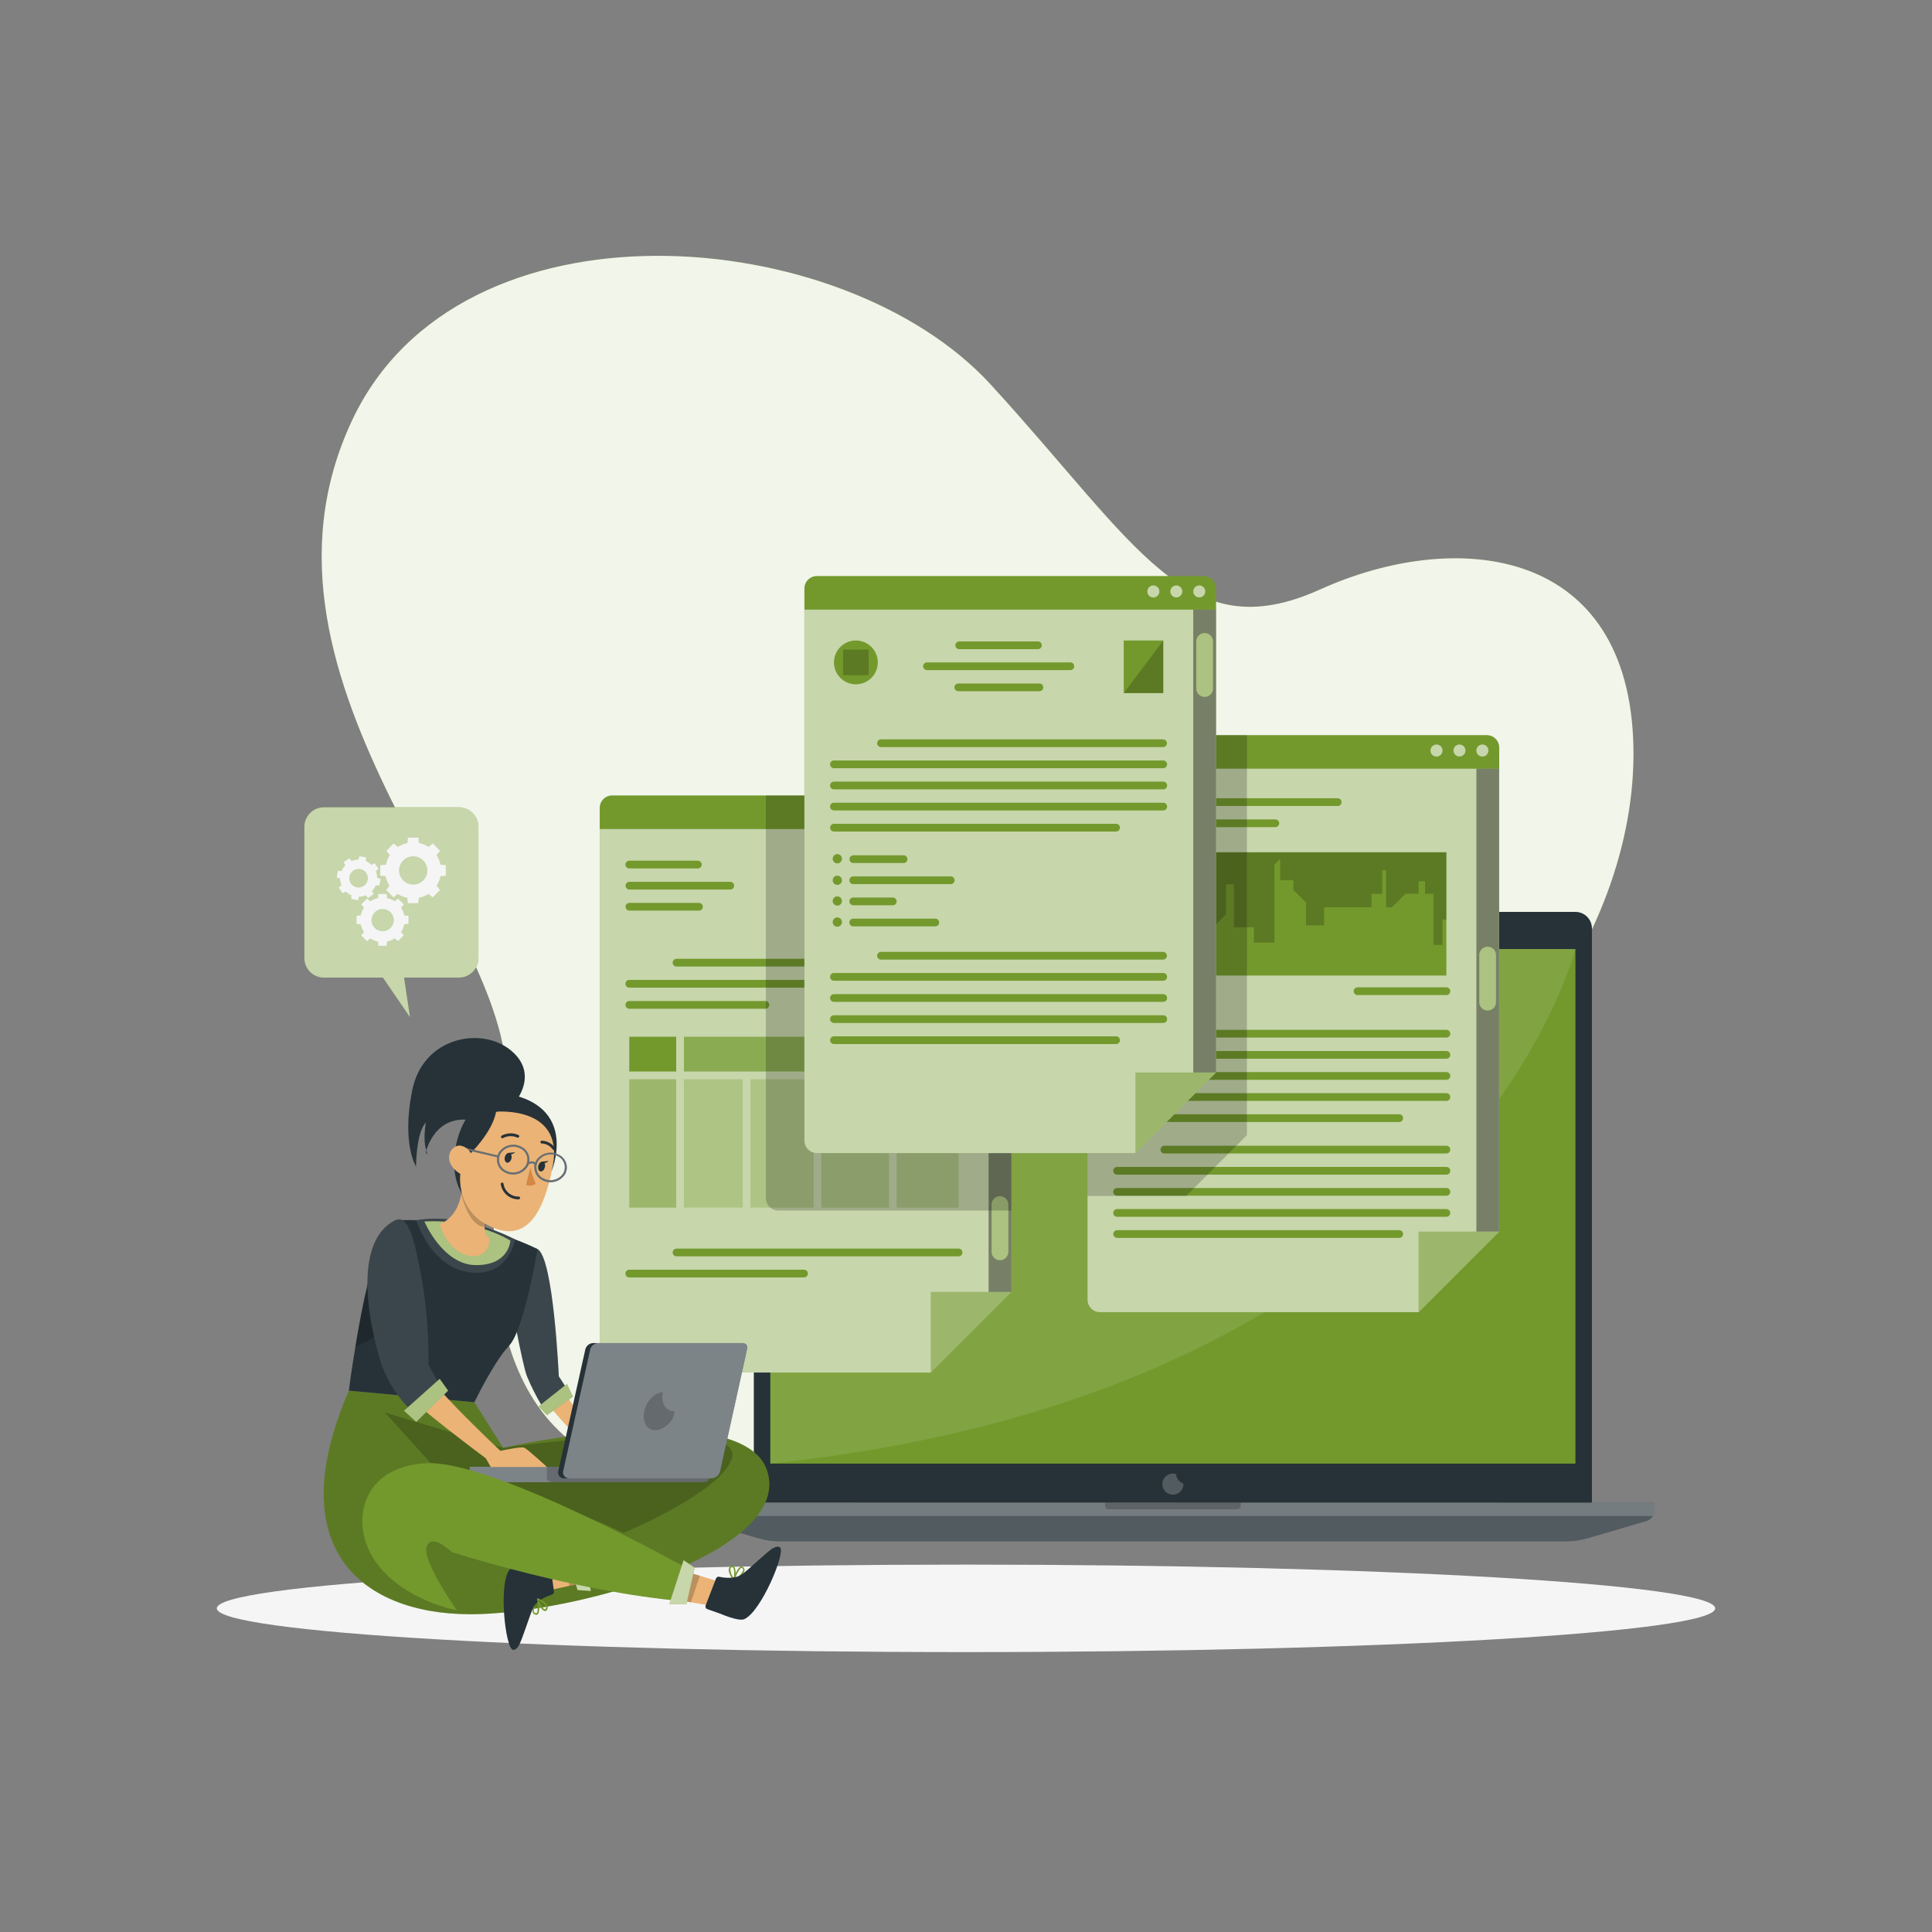<svg width="300" height="300" viewBox="0 0 300 300" fill="none" xmlns="http://www.w3.org/2000/svg"><rect x="0" y="0" width="300" height="300" fill="#808080" stroke="none"/><path d="M54.666 65.286C71.4 29.616 130.902 34.644 153.858 59.73C176.814 84.816 184.278 100.89 204.984 91.53C225.69 82.17 252.096 84.666 253.584 114.432C255.072 144.198 230.862 179.4 192.354 189.786C153.846 200.172 153.858 237.042 102.894 229.608C75.108 225.558 74.478 195.492 78.402 170.628C82.326 145.764 35.244 106.65 54.666 65.286Z" fill="#73992D"/><path opacity="0.9" d="M54.666 65.286C71.4 29.616 130.902 34.644 153.858 59.73C176.814 84.816 184.278 100.89 204.984 91.53C225.69 82.17 252.096 84.666 253.584 114.432C255.072 144.198 230.862 179.4 192.354 189.786C153.846 200.172 153.858 237.042 102.894 229.608C75.108 225.558 74.478 195.492 78.402 170.628C82.326 145.764 35.244 106.65 54.666 65.286Z" fill="white"/><path d="M150 256.536C214.249 256.536 266.334 253.495 266.334 249.744C266.334 245.993 214.249 242.952 150 242.952C85.751 242.952 33.666 245.993 33.666 249.744C33.666 253.495 85.751 256.536 150 256.536Z" fill="#F5F5F5"/><path d="M119.616 141.6H244.632C244.968 141.6 245.301 141.666 245.612 141.795C245.923 141.923 246.206 142.112 246.443 142.35C246.681 142.588 246.87 142.87 246.999 143.181C247.128 143.492 247.194 143.825 247.194 144.162V234.6H117.054V144.186C117.051 143.847 117.115 143.511 117.242 143.198C117.369 142.884 117.557 142.599 117.796 142.358C118.034 142.118 118.317 141.927 118.63 141.797C118.942 141.667 119.277 141.6 119.616 141.6Z" fill="#263238"/><path d="M244.632 147.365H119.616V227.267H244.632V147.365Z" fill="#73992D"/><path opacity="0.2" d="M180.984 145.968C181.673 145.968 182.232 145.409 182.232 144.72C182.232 144.03 181.673 143.472 180.984 143.472C180.295 143.472 179.736 144.03 179.736 144.72C179.736 145.409 180.295 145.968 180.984 145.968Z" fill="white"/><path opacity="0.2" d="M183.57 145.655C184.087 145.655 184.506 145.236 184.506 144.719C184.506 144.202 184.087 143.783 183.57 143.783C183.053 143.783 182.634 144.202 182.634 144.719C182.634 145.236 183.053 145.655 183.57 145.655Z" fill="white"/><path opacity="0.2" d="M182.634 228.905C182.47 228.848 182.298 228.817 182.124 228.815C181.8 228.815 181.483 228.912 181.214 229.091C180.944 229.271 180.735 229.527 180.611 229.827C180.487 230.126 180.454 230.455 180.517 230.773C180.581 231.091 180.737 231.383 180.966 231.612C181.195 231.841 181.487 231.997 181.804 232.06C182.122 232.123 182.451 232.091 182.751 231.967C183.05 231.843 183.306 231.633 183.486 231.363C183.666 231.094 183.762 230.777 183.762 230.453C183.765 230.424 183.765 230.393 183.762 230.363C183.449 230.262 183.174 230.069 182.972 229.809C182.771 229.549 182.653 229.234 182.634 228.905Z" fill="white"/><path d="M256.896 233.328V234.528C256.894 234.9 256.773 235.261 256.55 235.559C256.328 235.857 256.016 236.076 255.66 236.184L246.6 238.836C245.475 239.171 244.306 239.341 243.132 239.34H121.128C119.956 239.341 118.789 239.171 117.666 238.836L108.6 236.16C108.243 236.053 107.929 235.835 107.706 235.536C107.482 235.238 107.36 234.876 107.358 234.504V233.304L256.896 233.328Z" fill="#263238"/><path opacity="0.2" d="M256.896 233.328V234.528C256.894 234.9 256.773 235.261 256.55 235.559C256.328 235.857 256.016 236.076 255.66 236.184L246.6 238.836C245.475 239.171 244.306 239.341 243.132 239.34H121.128C119.956 239.341 118.789 239.171 117.666 238.836L108.6 236.16C108.243 236.053 107.929 235.835 107.706 235.536C107.482 235.238 107.36 234.876 107.358 234.504V233.304L256.896 233.328Z" fill="white"/><path opacity="0.2" d="M256.896 233.327V234.527C256.896 234.838 256.811 235.143 256.65 235.409H107.604C107.443 235.143 107.358 234.838 107.358 234.527V233.327H256.896Z" fill="white"/><path opacity="0.2" d="M192.648 233.327V233.843C192.648 233.91 192.635 233.976 192.609 234.038C192.583 234.1 192.546 234.156 192.499 234.204C192.451 234.251 192.395 234.289 192.333 234.314C192.271 234.34 192.205 234.353 192.138 234.353H172.122C172.054 234.354 171.988 234.341 171.925 234.316C171.862 234.291 171.805 234.253 171.757 234.206C171.709 234.158 171.671 234.102 171.645 234.04C171.619 233.977 171.606 233.911 171.606 233.843V233.327H192.648Z" fill="black"/><path opacity="0.1" d="M244.632 147.365C244.632 147.365 227.346 215.999 119.616 227.267V147.365H244.632Z" fill="white"/><path d="M232.8 116.082V191.238L220.284 203.754H170.796C170.285 203.753 169.795 203.549 169.434 203.186C169.073 202.824 168.87 202.334 168.87 201.822V116.082C168.87 115.571 169.073 115.081 169.434 114.718C169.795 114.356 170.285 114.152 170.796 114.15H230.856C231.111 114.149 231.363 114.198 231.599 114.294C231.835 114.39 232.049 114.532 232.23 114.712C232.411 114.892 232.554 115.105 232.652 115.34C232.75 115.575 232.8 115.828 232.8 116.082Z" fill="#73992D"/><path opacity="0.6" d="M232.8 119.364V191.238L220.284 203.754H170.796C170.285 203.753 169.795 203.548 169.434 203.186C169.073 202.824 168.87 202.334 168.87 201.822V119.364H232.8Z" fill="white"/><path opacity="0.6" d="M231.12 116.538C231.121 116.724 231.067 116.905 230.965 117.06C230.863 117.215 230.717 117.336 230.546 117.407C230.375 117.479 230.187 117.499 230.005 117.463C229.823 117.428 229.656 117.339 229.524 117.208C229.393 117.078 229.303 116.911 229.266 116.729C229.23 116.548 229.248 116.359 229.319 116.188C229.389 116.016 229.509 115.87 229.663 115.767C229.817 115.663 229.999 115.608 230.184 115.608C230.307 115.608 230.428 115.631 230.542 115.677C230.655 115.724 230.759 115.792 230.846 115.879C230.933 115.965 231.002 116.068 231.049 116.181C231.096 116.294 231.12 116.416 231.12 116.538Z" fill="white"/><path opacity="0.6" d="M227.556 116.538C227.556 116.722 227.502 116.902 227.4 117.055C227.297 117.208 227.152 117.327 226.982 117.398C226.812 117.468 226.625 117.486 226.445 117.451C226.264 117.415 226.099 117.326 225.969 117.196C225.839 117.066 225.75 116.9 225.714 116.72C225.678 116.539 225.697 116.352 225.767 116.183C225.837 116.013 225.957 115.867 226.11 115.765C226.263 115.663 226.442 115.608 226.626 115.608C226.749 115.608 226.87 115.631 226.983 115.678C227.096 115.724 227.199 115.793 227.286 115.879C227.372 115.966 227.441 116.068 227.487 116.182C227.534 116.295 227.557 116.416 227.556 116.538Z" fill="white"/><path opacity="0.6" d="M223.998 116.538C223.999 116.724 223.945 116.906 223.843 117.061C223.74 117.216 223.594 117.336 223.423 117.408C223.252 117.48 223.063 117.499 222.881 117.463C222.699 117.427 222.531 117.338 222.4 117.206C222.269 117.075 222.18 116.908 222.144 116.726C222.108 116.543 222.127 116.355 222.198 116.183C222.27 116.012 222.391 115.866 222.546 115.764C222.701 115.661 222.882 115.607 223.068 115.608C223.315 115.608 223.551 115.706 223.726 115.881C223.9 116.055 223.998 116.292 223.998 116.538Z" fill="white"/><path d="M207.72 125.154H173.46C173.301 125.154 173.149 125.091 173.036 124.978C172.924 124.866 172.86 124.713 172.86 124.554C172.86 124.395 172.924 124.242 173.036 124.13C173.149 124.017 173.301 123.954 173.46 123.954H207.72C207.879 123.954 208.032 124.017 208.145 124.13C208.257 124.242 208.32 124.395 208.32 124.554C208.32 124.713 208.257 124.866 208.145 124.978C208.032 125.091 207.879 125.154 207.72 125.154Z" fill="#73992D"/><path d="M198.036 128.436H173.436C173.277 128.436 173.124 128.373 173.012 128.261C172.899 128.148 172.836 127.995 172.836 127.836C172.836 127.677 172.899 127.525 173.012 127.412C173.124 127.3 173.277 127.236 173.436 127.236H198.036C198.195 127.236 198.348 127.3 198.46 127.412C198.573 127.525 198.636 127.677 198.636 127.836C198.636 127.995 198.573 128.148 198.46 128.261C198.348 128.373 198.195 128.436 198.036 128.436Z" fill="#73992D"/><path d="M224.598 179.112H180.798C180.639 179.112 180.487 179.049 180.374 178.936C180.261 178.824 180.198 178.671 180.198 178.512C180.198 178.353 180.261 178.2 180.374 178.088C180.487 177.975 180.639 177.912 180.798 177.912H224.598C224.757 177.912 224.91 177.975 225.023 178.088C225.135 178.2 225.198 178.353 225.198 178.512C225.198 178.671 225.135 178.824 225.023 178.936C224.91 179.049 224.757 179.112 224.598 179.112Z" fill="#73992D"/><path d="M217.272 192.222H173.472C173.313 192.222 173.16 192.159 173.048 192.047C172.935 191.934 172.872 191.782 172.872 191.622C172.872 191.463 172.935 191.311 173.048 191.198C173.16 191.086 173.313 191.022 173.472 191.022H217.272C217.431 191.022 217.584 191.086 217.696 191.198C217.809 191.311 217.872 191.463 217.872 191.622C217.872 191.782 217.809 191.934 217.696 192.047C217.584 192.159 217.431 192.222 217.272 192.222Z" fill="#73992D"/><path d="M224.598 182.4H173.46C173.301 182.4 173.149 182.337 173.036 182.224C172.924 182.112 172.86 181.959 172.86 181.8C172.86 181.641 172.924 181.488 173.036 181.376C173.149 181.263 173.301 181.2 173.46 181.2H224.598C224.757 181.2 224.91 181.263 225.023 181.376C225.135 181.488 225.198 181.641 225.198 181.8C225.198 181.959 225.135 182.112 225.023 182.224C224.91 182.337 224.757 182.4 224.598 182.4Z" fill="#73992D"/><path d="M224.598 185.671H173.46C173.301 185.671 173.149 185.607 173.036 185.495C172.924 185.382 172.86 185.23 172.86 185.071C172.86 184.912 172.924 184.759 173.036 184.646C173.149 184.534 173.301 184.471 173.46 184.471H224.598C224.757 184.471 224.91 184.534 225.023 184.646C225.135 184.759 225.198 184.912 225.198 185.071C225.198 185.23 225.135 185.382 225.023 185.495C224.91 185.607 224.757 185.671 224.598 185.671Z" fill="#73992D"/><path d="M224.598 188.946H173.46C173.301 188.946 173.149 188.883 173.036 188.77C172.924 188.658 172.86 188.505 172.86 188.346C172.86 188.187 172.924 188.034 173.036 187.922C173.149 187.809 173.301 187.746 173.46 187.746H224.598C224.757 187.746 224.91 187.809 225.023 187.922C225.135 188.034 225.198 188.187 225.198 188.346C225.198 188.505 225.135 188.658 225.023 188.77C224.91 188.883 224.757 188.946 224.598 188.946Z" fill="#73992D"/><path opacity="0.5" d="M232.788 191.238L220.272 203.754V191.238H232.788Z" fill="#73992D"/><path opacity="0.4" d="M232.788 119.364H229.254V191.238H232.788V119.364Z" fill="black"/><path d="M231 156.918C230.655 156.918 230.324 156.781 230.08 156.537C229.835 156.292 229.698 155.961 229.698 155.616V148.272C229.706 147.932 229.847 147.608 230.09 147.371C230.333 147.133 230.66 147 231 147C231.171 147 231.341 147.034 231.498 147.099C231.656 147.165 231.8 147.26 231.921 147.381C232.042 147.502 232.138 147.646 232.203 147.804C232.269 147.962 232.302 148.131 232.302 148.302V155.646C232.294 155.986 232.154 156.31 231.91 156.547C231.667 156.785 231.34 156.918 231 156.918Z" fill="#73992D"/><path d="M224.598 161.112H180.798C180.639 161.112 180.487 161.049 180.374 160.936C180.261 160.824 180.198 160.671 180.198 160.512C180.198 160.353 180.261 160.2 180.374 160.088C180.487 159.975 180.639 159.912 180.798 159.912H224.598C224.757 159.912 224.91 159.975 225.023 160.088C225.135 160.2 225.198 160.353 225.198 160.512C225.198 160.671 225.135 160.824 225.023 160.936C224.91 161.049 224.757 161.112 224.598 161.112Z" fill="#73992D"/><path d="M217.272 174.222H173.472C173.313 174.222 173.16 174.159 173.048 174.047C172.935 173.934 172.872 173.782 172.872 173.622C172.872 173.463 172.935 173.311 173.048 173.198C173.16 173.086 173.313 173.022 173.472 173.022H217.272C217.431 173.022 217.584 173.086 217.696 173.198C217.809 173.311 217.872 173.463 217.872 173.622C217.872 173.782 217.809 173.934 217.696 174.047C217.584 174.159 217.431 174.222 217.272 174.222Z" fill="#73992D"/><path d="M224.598 164.4H173.46C173.301 164.4 173.149 164.337 173.036 164.224C172.924 164.112 172.86 163.959 172.86 163.8C172.86 163.641 172.924 163.488 173.036 163.376C173.149 163.263 173.301 163.2 173.46 163.2H224.598C224.757 163.2 224.91 163.263 225.023 163.376C225.135 163.488 225.198 163.641 225.198 163.8C225.198 163.959 225.135 164.112 225.023 164.224C224.91 164.337 224.757 164.4 224.598 164.4Z" fill="#73992D"/><path d="M224.598 167.671H173.46C173.301 167.671 173.149 167.607 173.036 167.495C172.924 167.382 172.86 167.23 172.86 167.071C172.86 166.912 172.924 166.759 173.036 166.646C173.149 166.534 173.301 166.471 173.46 166.471H224.598C224.757 166.471 224.91 166.534 225.023 166.646C225.135 166.759 225.198 166.912 225.198 167.071C225.198 167.23 225.135 167.382 225.023 167.495C224.91 167.607 224.757 167.671 224.598 167.671Z" fill="#73992D"/><path d="M224.598 170.946H173.46C173.301 170.946 173.149 170.883 173.036 170.77C172.924 170.658 172.86 170.505 172.86 170.346C172.86 170.187 172.924 170.034 173.036 169.922C173.149 169.809 173.301 169.746 173.46 169.746H224.598C224.757 169.746 224.91 169.809 225.023 169.922C225.135 170.034 225.198 170.187 225.198 170.346C225.198 170.505 225.135 170.658 225.023 170.77C224.91 170.883 224.757 170.946 224.598 170.946Z" fill="#73992D"/><path d="M224.592 132.343H173.304V151.483H224.592V132.343Z" fill="#73992D"/><path opacity="0.2" d="M173.304 148.411H174.702V144.931H176.31V138.061H178.554V142.291H181.638V147.913H185.316V143.995H188.358L190.368 141.979V137.317H191.598V143.995H194.694V146.371H197.898V134.251L198.786 133.363V136.687H200.832V138.181L202.794 140.149V143.695H205.614V140.887H212.97V138.793H214.632V135.133H215.226V140.887H216.162L218.28 138.769H220.272V136.855H221.28V138.793H222.582V146.725H223.998V142.765L224.598 142.801V132.343H173.304V148.411Z" fill="black"/><path d="M224.598 154.512H210.798C210.639 154.512 210.487 154.449 210.374 154.337C210.261 154.224 210.198 154.072 210.198 153.912C210.198 153.753 210.261 153.601 210.374 153.488C210.487 153.376 210.639 153.312 210.798 153.312H224.598C224.757 153.312 224.91 153.376 225.023 153.488C225.135 153.601 225.198 153.753 225.198 153.912C225.198 154.072 225.135 154.224 225.023 154.337C224.91 154.449 224.757 154.512 224.598 154.512Z" fill="#73992D"/><path opacity="0.2" d="M193.62 114.15V176.262L184.2 185.706H168.87V116.106C168.87 115.595 169.073 115.105 169.434 114.742C169.795 114.38 170.285 114.176 170.796 114.174L193.62 114.15Z" fill="black"/><path opacity="0.4" d="M231 156.918C230.655 156.918 230.324 156.781 230.08 156.537C229.835 156.292 229.698 155.961 229.698 155.616V148.272C229.706 147.932 229.847 147.608 230.09 147.371C230.333 147.133 230.66 147 231 147C231.171 147 231.341 147.034 231.498 147.099C231.656 147.165 231.8 147.26 231.921 147.381C232.042 147.502 232.138 147.646 232.203 147.804C232.269 147.962 232.302 148.131 232.302 148.302V155.646C232.294 155.986 232.154 156.31 231.91 156.547C231.667 156.785 231.34 156.918 231 156.918Z" fill="white"/><path d="M157.044 125.448V200.604L144.528 213.12H95.052C94.541 213.118 94.051 212.914 93.69 212.552C93.329 212.189 93.126 211.699 93.126 211.188V125.448C93.126 124.936 93.329 124.446 93.69 124.084C94.051 123.721 94.541 123.517 95.052 123.516H155.112C155.624 123.516 156.116 123.719 156.478 124.081C156.84 124.444 157.044 124.935 157.044 125.448Z" fill="#73992D"/><path opacity="0.6" d="M157.044 128.735V200.609L144.528 213.125H95.052C94.541 213.124 94.051 212.92 93.69 212.557C93.329 212.195 93.126 211.705 93.126 211.193V128.735H157.044Z" fill="white"/><path opacity="0.6" d="M155.4 125.91C155.401 126.095 155.347 126.276 155.245 126.431C155.143 126.586 154.997 126.707 154.826 126.779C154.655 126.85 154.467 126.87 154.285 126.834C154.103 126.799 153.936 126.71 153.804 126.579C153.673 126.449 153.583 126.282 153.546 126.1C153.51 125.919 153.528 125.73 153.599 125.559C153.669 125.387 153.789 125.241 153.943 125.138C154.097 125.035 154.278 124.98 154.464 124.98C154.586 124.979 154.708 125.002 154.822 125.049C154.935 125.095 155.038 125.163 155.125 125.25C155.212 125.336 155.281 125.439 155.328 125.552C155.376 125.665 155.4 125.787 155.4 125.91Z" fill="white"/><path opacity="0.6" d="M151.8 125.91C151.801 126.095 151.747 126.277 151.645 126.432C151.543 126.587 151.396 126.708 151.225 126.779C151.054 126.851 150.865 126.87 150.683 126.834C150.501 126.798 150.334 126.709 150.202 126.577C150.071 126.446 149.982 126.279 149.946 126.097C149.91 125.915 149.929 125.726 150.001 125.555C150.072 125.383 150.193 125.237 150.348 125.135C150.503 125.032 150.685 124.978 150.87 124.98C150.993 124.979 151.114 125.002 151.227 125.049C151.34 125.095 151.443 125.164 151.53 125.25C151.616 125.337 151.685 125.439 151.731 125.553C151.777 125.666 151.801 125.787 151.8 125.91Z" fill="white"/><path opacity="0.6" d="M148.254 125.91C148.255 126.095 148.201 126.276 148.099 126.431C147.997 126.586 147.851 126.707 147.68 126.779C147.509 126.85 147.321 126.87 147.139 126.834C146.957 126.799 146.79 126.71 146.658 126.579C146.527 126.449 146.437 126.282 146.4 126.1C146.364 125.919 146.382 125.73 146.453 125.559C146.523 125.387 146.643 125.241 146.797 125.138C146.951 125.035 147.132 124.98 147.318 124.98C147.44 124.979 147.562 125.002 147.676 125.049C147.789 125.095 147.892 125.163 147.979 125.25C148.066 125.336 148.135 125.439 148.182 125.552C148.23 125.665 148.254 125.787 148.254 125.91Z" fill="white"/><path d="M108.36 134.849H97.716C97.557 134.849 97.404 134.786 97.292 134.674C97.179 134.561 97.116 134.409 97.116 134.249C97.116 134.09 97.179 133.938 97.292 133.825C97.404 133.713 97.557 133.649 97.716 133.649H108.36C108.519 133.649 108.672 133.713 108.784 133.825C108.897 133.938 108.96 134.09 108.96 134.249C108.96 134.409 108.897 134.561 108.784 134.674C108.672 134.786 108.519 134.849 108.36 134.849Z" fill="#73992D"/><path d="M113.4 138.126H97.74C97.581 138.126 97.428 138.063 97.316 137.95C97.203 137.838 97.14 137.685 97.14 137.526C97.14 137.367 97.203 137.214 97.316 137.102C97.428 136.989 97.581 136.926 97.74 136.926H113.4C113.559 136.926 113.712 136.989 113.824 137.102C113.937 137.214 114 137.367 114 137.526C114 137.685 113.937 137.838 113.824 137.95C113.712 138.063 113.559 138.126 113.4 138.126Z" fill="#73992D"/><path d="M108.534 141.401H97.734C97.575 141.401 97.422 141.338 97.309 141.225C97.197 141.113 97.134 140.96 97.134 140.801C97.134 140.642 97.197 140.489 97.309 140.377C97.422 140.264 97.575 140.201 97.734 140.201H108.534C108.693 140.201 108.846 140.264 108.958 140.377C109.071 140.489 109.134 140.642 109.134 140.801C109.134 140.96 109.071 141.113 108.958 141.225C108.846 141.338 108.693 141.401 108.534 141.401Z" fill="#73992D"/><path d="M148.848 195.084H105.048C104.889 195.084 104.736 195.021 104.623 194.908C104.511 194.796 104.448 194.643 104.448 194.484C104.448 194.325 104.511 194.172 104.623 194.06C104.736 193.947 104.889 193.884 105.048 193.884H148.848C149.007 193.884 149.16 193.947 149.272 194.06C149.385 194.172 149.448 194.325 149.448 194.484C149.448 194.643 149.385 194.796 149.272 194.908C149.16 195.021 149.007 195.084 148.848 195.084Z" fill="#73992D"/><path d="M124.848 198.359H97.716C97.557 198.359 97.404 198.296 97.292 198.183C97.179 198.071 97.116 197.918 97.116 197.759C97.116 197.6 97.179 197.447 97.292 197.335C97.404 197.222 97.557 197.159 97.716 197.159H124.848C125.007 197.159 125.16 197.222 125.272 197.335C125.385 197.447 125.448 197.6 125.448 197.759C125.448 197.918 125.385 198.071 125.272 198.183C125.16 198.296 125.007 198.359 124.848 198.359Z" fill="#73992D"/><path opacity="0.5" d="M157.044 200.609L144.528 213.125V200.609H157.044Z" fill="#73992D"/><path opacity="0.4" d="M157.044 128.735H153.51V200.609H157.044V128.735Z" fill="black"/><path d="M155.274 195.689C154.929 195.689 154.598 195.552 154.354 195.308C154.109 195.064 153.972 194.733 153.972 194.387V187.043C153.972 186.698 154.109 186.367 154.354 186.123C154.598 185.878 154.929 185.741 155.274 185.741C155.445 185.741 155.614 185.775 155.772 185.84C155.93 185.906 156.074 186.002 156.195 186.123C156.316 186.243 156.412 186.387 156.477 186.545C156.543 186.703 156.576 186.872 156.576 187.043V194.399C156.573 194.742 156.434 195.071 156.191 195.312C155.947 195.554 155.617 195.689 155.274 195.689Z" fill="#73992D"/><path d="M148.848 134.849H140.61C140.451 134.849 140.298 134.786 140.186 134.674C140.073 134.561 140.01 134.409 140.01 134.249C140.01 134.09 140.073 133.938 140.186 133.825C140.298 133.713 140.451 133.649 140.61 133.649H148.848C149.007 133.649 149.16 133.713 149.272 133.825C149.385 133.938 149.448 134.09 149.448 134.249C149.448 134.409 149.385 134.561 149.272 134.674C149.16 134.786 149.007 134.849 148.848 134.849Z" fill="#73992D"/><path d="M148.848 138.126H144.6C144.441 138.126 144.288 138.063 144.176 137.95C144.063 137.838 144 137.685 144 137.526C144 137.367 144.063 137.214 144.176 137.102C144.288 136.989 144.441 136.926 144.6 136.926H148.86C149.019 136.926 149.172 136.989 149.284 137.102C149.397 137.214 149.46 137.367 149.46 137.526C149.46 137.685 149.397 137.838 149.284 137.95C149.172 138.063 149.019 138.126 148.86 138.126H148.848Z" fill="#73992D"/><path d="M148.848 150.084H105.048C104.889 150.084 104.736 150.021 104.623 149.908C104.511 149.796 104.448 149.643 104.448 149.484C104.448 149.325 104.511 149.172 104.623 149.06C104.736 148.947 104.889 148.884 105.048 148.884H148.848C149.007 148.884 149.16 148.947 149.272 149.06C149.385 149.172 149.448 149.325 149.448 149.484C149.448 149.643 149.385 149.796 149.272 149.908C149.16 150.021 149.007 150.084 148.848 150.084Z" fill="#73992D"/><path d="M148.848 153.359H97.716C97.557 153.359 97.404 153.296 97.292 153.183C97.179 153.071 97.116 152.918 97.116 152.759C97.116 152.6 97.179 152.447 97.292 152.335C97.404 152.222 97.557 152.159 97.716 152.159H148.848C149.007 152.159 149.16 152.222 149.272 152.335C149.385 152.447 149.448 152.6 149.448 152.759C149.448 152.918 149.385 153.071 149.272 153.183C149.16 153.296 149.007 153.359 148.848 153.359Z" fill="#73992D"/><path d="M118.848 156.636H97.716C97.557 156.636 97.404 156.572 97.292 156.46C97.179 156.347 97.116 156.195 97.116 156.036C97.116 155.876 97.179 155.724 97.292 155.611C97.404 155.499 97.557 155.436 97.716 155.436H118.848C119.007 155.436 119.16 155.499 119.272 155.611C119.385 155.724 119.448 155.876 119.448 156.036C119.448 156.195 119.385 156.347 119.272 156.46C119.16 156.572 119.007 156.636 118.848 156.636Z" fill="#73992D"/><path opacity="0.7" d="M126.348 160.985H106.2V166.385H126.348V160.985Z" fill="#73992D"/><path opacity="0.3" d="M115.326 167.586H106.2V187.524H115.326V167.586Z" fill="#73992D"/><path opacity="0.3" d="M138.024 167.586H127.542V187.524H138.024V167.586Z" fill="#73992D"/><path opacity="0.7" d="M148.848 160.985H127.542V166.385H148.848V160.985Z" fill="#73992D"/><path opacity="0.3" d="M148.854 167.586H139.23V187.524H148.854V167.586Z" fill="#73992D"/><path opacity="0.5" d="M105 167.586H97.716V187.524H105V167.586Z" fill="#73992D"/><path d="M105 160.985H97.716V166.385H105V160.985Z" fill="#73992D"/><path opacity="0.3" d="M126.342 167.586H116.526V187.524H126.342V167.586Z" fill="#73992D"/><path opacity="0.4" d="M155.274 195.689C154.929 195.689 154.598 195.552 154.354 195.308C154.109 195.064 153.972 194.733 153.972 194.387V187.043C153.972 186.698 154.109 186.367 154.354 186.123C154.598 185.878 154.929 185.741 155.274 185.741C155.445 185.741 155.614 185.775 155.772 185.84C155.93 185.906 156.074 186.002 156.195 186.123C156.316 186.243 156.412 186.387 156.477 186.545C156.543 186.703 156.576 186.872 156.576 187.043V194.399C156.573 194.742 156.434 195.071 156.191 195.312C155.947 195.554 155.617 195.689 155.274 195.689Z" fill="white"/><path opacity="0.2" d="M157.044 125.448V187.968H120.846C120.335 187.966 119.845 187.762 119.484 187.4C119.123 187.037 118.92 186.547 118.92 186.036V123.516H155.112C155.624 123.516 156.116 123.719 156.478 124.081C156.84 124.444 157.044 124.935 157.044 125.448Z" fill="black"/><path d="M188.826 91.38V166.536L176.31 179.052H126.834C126.323 179.051 125.833 178.846 125.472 178.484C125.111 178.122 124.908 177.632 124.908 177.12V91.38C124.908 90.869 125.111 90.378 125.472 90.016C125.833 89.654 126.323 89.45 126.834 89.448H186.894C187.407 89.448 187.898 89.652 188.26 90.014C188.623 90.376 188.826 90.868 188.826 91.38Z" fill="#73992D"/><path opacity="0.6" d="M188.826 94.662V166.536L176.31 179.052H126.834C126.323 179.051 125.833 178.846 125.472 178.484C125.111 178.122 124.908 177.631 124.908 177.12V94.662H188.826Z" fill="white"/><path opacity="0.6" d="M186.222 92.766C186.736 92.766 187.152 92.35 187.152 91.836C187.152 91.323 186.736 90.906 186.222 90.906C185.708 90.906 185.292 91.323 185.292 91.836C185.292 92.35 185.708 92.766 186.222 92.766Z" fill="white"/><path opacity="0.6" d="M182.658 92.766C183.172 92.766 183.588 92.35 183.588 91.836C183.588 91.323 183.172 90.906 182.658 90.906C182.144 90.906 181.728 91.323 181.728 91.836C181.728 92.35 182.144 92.766 182.658 92.766Z" fill="white"/><path opacity="0.6" d="M180.03 91.836C180.031 92.022 179.977 92.204 179.875 92.359C179.773 92.513 179.626 92.634 179.455 92.706C179.284 92.777 179.095 92.796 178.913 92.761C178.731 92.725 178.564 92.635 178.432 92.504C178.301 92.373 178.212 92.206 178.176 92.023C178.14 91.841 178.159 91.653 178.231 91.481C178.302 91.31 178.423 91.164 178.578 91.061C178.733 90.959 178.915 90.905 179.1 90.906C179.223 90.906 179.344 90.929 179.457 90.975C179.57 91.022 179.673 91.09 179.76 91.177C179.846 91.263 179.915 91.366 179.961 91.479C180.007 91.593 180.031 91.714 180.03 91.836Z" fill="white"/><path d="M161.172 100.801H148.95C148.791 100.801 148.638 100.737 148.526 100.625C148.413 100.512 148.35 100.36 148.35 100.201C148.35 100.041 148.413 99.889 148.526 99.776C148.638 99.664 148.791 99.601 148.95 99.601H161.172C161.331 99.601 161.484 99.664 161.596 99.776C161.709 99.889 161.772 100.041 161.772 100.201C161.772 100.36 161.709 100.512 161.596 100.625C161.484 100.737 161.331 100.801 161.172 100.801Z" fill="#73992D"/><path d="M166.2 104.053H143.94C143.781 104.053 143.629 103.989 143.516 103.877C143.404 103.764 143.34 103.612 143.34 103.453C143.34 103.293 143.404 103.141 143.516 103.028C143.629 102.916 143.781 102.853 143.94 102.853H166.2C166.359 102.853 166.512 102.916 166.625 103.028C166.737 103.141 166.8 103.293 166.8 103.453C166.8 103.612 166.737 103.764 166.625 103.877C166.512 103.989 166.359 104.053 166.2 104.053Z" fill="#73992D"/><path d="M161.352 107.334H148.8C148.641 107.334 148.488 107.271 148.376 107.158C148.263 107.046 148.2 106.893 148.2 106.734C148.2 106.575 148.263 106.422 148.376 106.31C148.488 106.197 148.641 106.134 148.8 106.134H161.4C161.559 106.134 161.712 106.197 161.824 106.31C161.937 106.422 162 106.575 162 106.734C162 106.893 161.937 107.046 161.824 107.158C161.712 107.271 161.559 107.334 161.4 107.334H161.352Z" fill="#73992D"/><path d="M180.63 116.011H136.8C136.641 116.011 136.488 115.947 136.376 115.835C136.263 115.722 136.2 115.57 136.2 115.411C136.2 115.251 136.263 115.099 136.376 114.986C136.488 114.874 136.641 114.811 136.8 114.811H180.6C180.759 114.811 180.912 114.874 181.024 114.986C181.137 115.099 181.2 115.251 181.2 115.411C181.2 115.57 181.137 115.722 181.024 115.835C180.912 115.947 180.759 116.011 180.6 116.011H180.63Z" fill="#73992D"/><path d="M173.304 129.12H129.504C129.345 129.12 129.193 129.057 129.08 128.944C128.968 128.832 128.904 128.679 128.904 128.52C128.904 128.361 128.968 128.208 129.08 128.096C129.193 127.983 129.345 127.92 129.504 127.92H173.304C173.463 127.92 173.616 127.983 173.729 128.096C173.841 128.208 173.904 128.361 173.904 128.52C173.904 128.679 173.841 128.832 173.729 128.944C173.616 129.057 173.463 129.12 173.304 129.12Z" fill="#73992D"/><path d="M180.63 119.286H129.492C129.333 119.286 129.18 119.223 129.068 119.11C128.955 118.998 128.892 118.845 128.892 118.686C128.892 118.527 128.955 118.374 129.068 118.262C129.18 118.149 129.333 118.086 129.492 118.086H180.63C180.789 118.086 180.942 118.149 181.054 118.262C181.167 118.374 181.23 118.527 181.23 118.686C181.23 118.845 181.167 118.998 181.054 119.11C180.942 119.223 180.789 119.286 180.63 119.286Z" fill="#73992D"/><path d="M180.63 122.568H129.492C129.333 122.568 129.18 122.505 129.068 122.392C128.955 122.28 128.892 122.127 128.892 121.968C128.892 121.809 128.955 121.656 129.068 121.544C129.18 121.431 129.333 121.368 129.492 121.368H180.63C180.789 121.368 180.942 121.431 181.054 121.544C181.167 121.656 181.23 121.809 181.23 121.968C181.23 122.127 181.167 122.28 181.054 122.392C180.942 122.505 180.789 122.568 180.63 122.568Z" fill="#73992D"/><path d="M180.63 125.845H129.492C129.333 125.845 129.18 125.781 129.068 125.669C128.955 125.556 128.892 125.404 128.892 125.245C128.892 125.085 128.955 124.933 129.068 124.82C129.18 124.708 129.333 124.645 129.492 124.645H180.63C180.789 124.645 180.942 124.708 181.054 124.82C181.167 124.933 181.23 125.085 181.23 125.245C181.23 125.404 181.167 125.556 181.054 125.669C180.942 125.781 180.789 125.845 180.63 125.845Z" fill="#73992D"/><path d="M180.63 149.011H136.8C136.641 149.011 136.488 148.947 136.376 148.835C136.263 148.722 136.2 148.57 136.2 148.411C136.2 148.251 136.263 148.099 136.376 147.986C136.488 147.874 136.641 147.811 136.8 147.811H180.6C180.759 147.811 180.912 147.874 181.024 147.986C181.137 148.099 181.2 148.251 181.2 148.411C181.2 148.57 181.137 148.722 181.024 148.835C180.912 148.947 180.759 149.011 180.6 149.011H180.63Z" fill="#73992D"/><path d="M173.304 162.12H129.504C129.345 162.12 129.193 162.057 129.08 161.944C128.968 161.832 128.904 161.679 128.904 161.52C128.904 161.361 128.968 161.208 129.08 161.096C129.193 160.983 129.345 160.92 129.504 160.92H173.304C173.463 160.92 173.616 160.983 173.729 161.096C173.841 161.208 173.904 161.361 173.904 161.52C173.904 161.679 173.841 161.832 173.729 161.944C173.616 162.057 173.463 162.12 173.304 162.12Z" fill="#73992D"/><path d="M180.63 152.286H129.492C129.333 152.286 129.18 152.223 129.068 152.11C128.955 151.998 128.892 151.845 128.892 151.686C128.892 151.527 128.955 151.374 129.068 151.262C129.18 151.149 129.333 151.086 129.492 151.086H180.63C180.789 151.086 180.942 151.149 181.054 151.262C181.167 151.374 181.23 151.527 181.23 151.686C181.23 151.845 181.167 151.998 181.054 152.11C180.942 152.223 180.789 152.286 180.63 152.286Z" fill="#73992D"/><path d="M180.63 155.568H129.492C129.333 155.568 129.18 155.505 129.068 155.392C128.955 155.28 128.892 155.127 128.892 154.968C128.892 154.809 128.955 154.656 129.068 154.544C129.18 154.431 129.333 154.368 129.492 154.368H180.63C180.789 154.368 180.942 154.431 181.054 154.544C181.167 154.656 181.23 154.809 181.23 154.968C181.23 155.127 181.167 155.28 181.054 155.392C180.942 155.505 180.789 155.568 180.63 155.568Z" fill="#73992D"/><path d="M180.63 158.845H129.492C129.333 158.845 129.18 158.781 129.068 158.669C128.955 158.556 128.892 158.404 128.892 158.245C128.892 158.085 128.955 157.933 129.068 157.82C129.18 157.708 129.333 157.645 129.492 157.645H180.63C180.789 157.645 180.942 157.708 181.054 157.82C181.167 157.933 181.23 158.085 181.23 158.245C181.23 158.404 181.167 158.556 181.054 158.669C180.942 158.781 180.789 158.845 180.63 158.845Z" fill="#73992D"/><path d="M180.63 99.456H174.492V107.628H180.63V99.456Z" fill="#73992D"/><path d="M132.9 106.26C134.779 106.26 136.302 104.737 136.302 102.858C136.302 100.979 134.779 99.456 132.9 99.456C131.021 99.456 129.498 100.979 129.498 102.858C129.498 104.737 131.021 106.26 132.9 106.26Z" fill="#73992D"/><path d="M129.3 133.411C129.317 133.59 129.399 133.756 129.532 133.877C129.665 133.998 129.838 134.065 130.017 134.065C130.197 134.065 130.37 133.998 130.503 133.877C130.635 133.756 130.718 133.59 130.734 133.411C130.743 133.311 130.732 133.211 130.7 133.116C130.668 133.021 130.617 132.934 130.549 132.86C130.482 132.786 130.4 132.727 130.308 132.686C130.216 132.646 130.117 132.625 130.017 132.625C129.917 132.625 129.818 132.646 129.727 132.686C129.635 132.727 129.553 132.786 129.486 132.86C129.418 132.934 129.367 133.021 129.335 133.116C129.303 133.211 129.291 133.311 129.3 133.411Z" fill="#73992D"/><path d="M129.3 136.687C129.299 136.83 129.34 136.97 129.419 137.089C129.498 137.208 129.61 137.301 129.742 137.357C129.874 137.412 130.019 137.427 130.159 137.399C130.3 137.372 130.428 137.303 130.529 137.202C130.63 137.101 130.699 136.972 130.727 136.832C130.754 136.691 130.74 136.546 130.684 136.414C130.629 136.283 130.536 136.17 130.417 136.092C130.297 136.013 130.157 135.971 130.014 135.973C129.825 135.973 129.643 136.048 129.509 136.182C129.376 136.316 129.3 136.497 129.3 136.687Z" fill="#73992D"/><path d="M129.3 139.968C129.317 140.147 129.399 140.313 129.532 140.434C129.665 140.556 129.838 140.623 130.017 140.623C130.197 140.623 130.37 140.556 130.503 140.434C130.635 140.313 130.718 140.147 130.734 139.968C130.743 139.869 130.732 139.768 130.7 139.673C130.668 139.578 130.617 139.491 130.549 139.417C130.482 139.343 130.4 139.284 130.308 139.244C130.216 139.203 130.117 139.183 130.017 139.183C129.917 139.183 129.818 139.203 129.727 139.244C129.635 139.284 129.553 139.343 129.486 139.417C129.418 139.491 129.367 139.578 129.335 139.673C129.303 139.768 129.291 139.869 129.3 139.968Z" fill="#73992D"/><path d="M129.3 143.245C129.317 143.423 129.399 143.59 129.532 143.711C129.665 143.832 129.838 143.899 130.017 143.899C130.197 143.899 130.37 143.832 130.503 143.711C130.635 143.59 130.718 143.423 130.734 143.245C130.743 143.145 130.732 143.044 130.7 142.95C130.668 142.855 130.617 142.768 130.549 142.694C130.482 142.62 130.4 142.561 130.308 142.52C130.216 142.48 130.117 142.459 130.017 142.459C129.917 142.459 129.818 142.48 129.727 142.52C129.635 142.561 129.553 142.62 129.486 142.694C129.418 142.768 129.367 142.855 129.335 142.95C129.303 143.044 129.291 143.145 129.3 143.245Z" fill="#73992D"/><path d="M140.304 134.011H132.504C132.345 134.011 132.193 133.947 132.08 133.835C131.968 133.722 131.904 133.57 131.904 133.411C131.904 133.251 131.968 133.099 132.08 132.986C132.193 132.874 132.345 132.811 132.504 132.811H140.304C140.463 132.811 140.616 132.874 140.729 132.986C140.841 133.099 140.904 133.251 140.904 133.411C140.904 133.57 140.841 133.722 140.729 133.835C140.616 133.947 140.463 134.011 140.304 134.011Z" fill="#73992D"/><path d="M147.63 137.286H132.492C132.333 137.286 132.18 137.223 132.068 137.11C131.955 136.998 131.892 136.845 131.892 136.686C131.892 136.527 131.955 136.374 132.068 136.262C132.18 136.149 132.333 136.086 132.492 136.086H147.63C147.789 136.086 147.942 136.149 148.054 136.262C148.167 136.374 148.23 136.527 148.23 136.686C148.23 136.845 148.167 136.998 148.054 137.11C147.942 137.223 147.789 137.286 147.63 137.286Z" fill="#73992D"/><path d="M138.63 140.568H132.492C132.333 140.568 132.18 140.505 132.068 140.392C131.955 140.28 131.892 140.127 131.892 139.968C131.892 139.809 131.955 139.656 132.068 139.544C132.18 139.431 132.333 139.368 132.492 139.368H138.63C138.789 139.368 138.942 139.431 139.054 139.544C139.167 139.656 139.23 139.809 139.23 139.968C139.23 140.127 139.167 140.28 139.054 140.392C138.942 140.505 138.789 140.568 138.63 140.568Z" fill="#73992D"/><path d="M145.23 143.845H132.492C132.333 143.845 132.18 143.781 132.068 143.669C131.955 143.556 131.892 143.404 131.892 143.245C131.892 143.085 131.955 142.933 132.068 142.82C132.18 142.708 132.333 142.645 132.492 142.645H145.23C145.389 142.645 145.542 142.708 145.654 142.82C145.767 142.933 145.83 143.085 145.83 143.245C145.83 143.404 145.767 143.556 145.654 143.669C145.542 143.781 145.389 143.845 145.23 143.845Z" fill="#73992D"/><path opacity="0.5" d="M188.826 166.536L176.31 179.052V166.536H188.826Z" fill="#73992D"/><path opacity="0.2" d="M180.63 99.456L174.492 107.628H180.63V99.456Z" fill="black"/><path opacity="0.2" d="M134.886 100.872H130.908V104.85H134.886V100.872Z" fill="black"/><path opacity="0.4" d="M188.82 94.662H185.286V166.536H188.82V94.662Z" fill="black"/><path d="M187.056 108.216C186.711 108.216 186.38 108.079 186.136 107.835C185.892 107.59 185.754 107.259 185.754 106.914V99.6C185.754 99.254 185.892 98.923 186.136 98.679C186.38 98.435 186.711 98.298 187.056 98.298C187.402 98.298 187.733 98.435 187.977 98.679C188.221 98.923 188.358 99.254 188.358 99.6V106.944C188.351 107.284 188.21 107.607 187.967 107.845C187.723 108.083 187.397 108.216 187.056 108.216Z" fill="#73992D"/><path opacity="0.4" d="M187.056 108.216C186.711 108.216 186.38 108.079 186.136 107.835C185.892 107.59 185.754 107.259 185.754 106.914V99.6C185.754 99.254 185.892 98.923 186.136 98.679C186.38 98.435 186.711 98.298 187.056 98.298C187.402 98.298 187.733 98.435 187.977 98.679C188.221 98.923 188.358 99.254 188.358 99.6V106.944C188.351 107.284 188.21 107.607 187.967 107.845C187.723 108.083 187.397 108.216 187.056 108.216Z" fill="white"/><path d="M50.298 125.358H71.25C72.056 125.36 72.828 125.681 73.397 126.252C73.966 126.822 74.286 127.595 74.286 128.4V148.764C74.286 149.57 73.966 150.342 73.397 150.911C72.828 151.481 72.055 151.8 71.25 151.8H62.742L63.66 157.938L59.46 151.8H50.298C49.899 151.801 49.504 151.723 49.136 151.571C48.767 151.419 48.432 151.195 48.15 150.913C47.868 150.631 47.644 150.296 47.492 149.927C47.339 149.558 47.261 149.163 47.262 148.764V128.4C47.261 128.001 47.339 127.606 47.492 127.237C47.644 126.868 47.867 126.532 48.149 126.25C48.431 125.967 48.766 125.743 49.135 125.59C49.504 125.437 49.899 125.358 50.298 125.358Z" fill="#73992D"/><path opacity="0.6" d="M50.298 125.358H71.25C72.056 125.36 72.828 125.681 73.397 126.252C73.966 126.822 74.286 127.595 74.286 128.4V148.764C74.286 149.57 73.966 150.342 73.397 150.911C72.828 151.481 72.055 151.8 71.25 151.8H62.742L63.66 157.938L59.46 151.8H50.298C49.899 151.801 49.504 151.723 49.136 151.571C48.767 151.419 48.432 151.195 48.15 150.913C47.868 150.631 47.644 150.296 47.492 149.927C47.339 149.558 47.261 149.163 47.262 148.764V128.4C47.261 128.001 47.339 127.606 47.492 127.237C47.644 126.868 47.867 126.532 48.149 126.25C48.431 125.967 48.766 125.743 49.135 125.59C49.504 125.437 49.899 125.358 50.298 125.358Z" fill="white"/><path d="M59.046 134.346V135.972L59.886 136.05C59.989 136.584 60.192 137.093 60.486 137.55L59.952 138.198L61.098 139.344L61.752 138.81C62.21 139.103 62.719 139.306 63.252 139.41L63.33 140.244H64.95L65.034 139.41C65.567 139.304 66.076 139.101 66.534 138.81L67.182 139.344L68.328 138.198L67.794 137.55C68.086 137.092 68.289 136.583 68.394 136.05L69.228 135.972V134.346L68.394 134.268C68.289 133.735 68.086 133.227 67.794 132.768L68.328 132.12L67.2 130.968L66.552 131.508C66.094 131.218 65.585 131.015 65.052 130.908L64.968 130.068H63.348L63.27 130.908C62.737 131.012 62.228 131.216 61.77 131.508L61.116 130.968L60 132.12L60.534 132.768C60.24 133.225 60.037 133.735 59.934 134.268L59.046 134.346ZM64.158 132.96C64.594 132.959 65.021 133.087 65.384 133.329C65.747 133.57 66.03 133.914 66.198 134.317C66.365 134.72 66.409 135.163 66.324 135.59C66.24 136.018 66.03 136.411 65.721 136.719C65.413 137.028 65.02 137.238 64.593 137.322C64.165 137.407 63.721 137.363 63.319 137.196C62.916 137.028 62.572 136.745 62.331 136.382C62.09 136.019 61.961 135.592 61.962 135.156C61.964 134.574 62.196 134.017 62.607 133.605C63.019 133.194 63.577 132.962 64.158 132.96Z" fill="#F5F5F5"/><path d="M60.096 146.197C60.523 146.111 60.93 145.946 61.296 145.711L61.806 146.131L62.706 145.231L62.286 144.721C62.521 144.354 62.686 143.947 62.772 143.521L63.426 143.461V142.201L62.772 142.141C62.688 141.713 62.523 141.306 62.286 140.941L62.706 140.431L61.806 139.531L61.296 139.951C60.932 139.711 60.525 139.545 60.096 139.465L60.036 138.805H58.764L58.698 139.465C58.27 139.545 57.862 139.711 57.498 139.951L56.994 139.531L56.094 140.431L56.514 140.941C56.273 141.304 56.105 141.712 56.022 142.141L55.368 142.201V143.473L56.022 143.533C56.108 143.961 56.275 144.368 56.514 144.733L56.094 145.243L56.994 146.143L57.498 145.723C57.865 145.958 58.272 146.122 58.698 146.209L58.764 146.863H60.036L60.096 146.197ZM57.696 142.849C57.701 142.507 57.807 142.174 58.001 141.893C58.195 141.611 58.468 141.394 58.785 141.267C59.103 141.141 59.45 141.112 59.785 141.183C60.119 141.254 60.425 141.423 60.663 141.668C60.901 141.913 61.061 142.223 61.123 142.559C61.185 142.895 61.146 143.242 61.011 143.556C60.876 143.87 60.651 144.137 60.364 144.323C60.077 144.509 59.742 144.605 59.4 144.601C59.171 144.602 58.944 144.557 58.732 144.469C58.521 144.38 58.329 144.251 58.168 144.088C58.007 143.925 57.88 143.731 57.795 143.518C57.71 143.305 57.668 143.078 57.672 142.849H57.696Z" fill="#F5F5F5"/><path d="M56.784 139.02L57.138 139.446L58.02 138.846L57.75 138.36C58.007 138.104 58.211 137.8 58.35 137.466L58.902 137.52L59.1 136.47L58.566 136.314C58.559 135.956 58.486 135.602 58.35 135.27L58.776 134.916L58.176 134.034L57.69 134.298C57.435 134.041 57.131 133.837 56.796 133.698L56.85 133.146L55.8 132.96L55.644 133.488C55.285 133.494 54.931 133.569 54.6 133.71L54.246 133.284L53.364 133.884L53.628 134.37C53.374 134.627 53.17 134.931 53.028 135.264L52.476 135.216L52.278 136.266L52.806 136.416C52.813 136.777 52.888 137.133 53.028 137.466L52.602 137.82L53.202 138.702L53.688 138.432C53.946 138.686 54.249 138.89 54.582 139.032L54.534 139.584L55.584 139.782L55.734 139.248C56.095 139.237 56.451 139.159 56.784 139.02ZM54.258 136.098C54.329 135.721 54.547 135.387 54.864 135.171C55.18 134.954 55.57 134.872 55.947 134.943C56.325 135.014 56.658 135.231 56.875 135.548C57.091 135.865 57.173 136.255 57.102 136.632C57.067 136.819 56.996 136.997 56.892 137.156C56.788 137.315 56.654 137.452 56.497 137.559C56.34 137.667 56.164 137.742 55.978 137.781C55.792 137.82 55.6 137.822 55.413 137.787C55.227 137.752 55.049 137.68 54.889 137.577C54.73 137.473 54.593 137.339 54.486 137.182C54.379 137.025 54.303 136.848 54.264 136.662C54.225 136.477 54.223 136.285 54.258 136.098Z" fill="#F5F5F5"/><path d="M84.816 199.872C84.816 199.872 86.292 213.156 86.772 214.74C87.252 216.324 94.014 224.784 94.014 224.784L92.1 225.786C92.1 225.786 84.9 218.382 83.754 216.186C82.608 213.99 80.892 202.53 80.892 202.53L84.816 199.872Z" fill="#EBB376"/><path d="M83.466 193.956C85.956 195.276 86.772 213.714 86.772 213.714L88.032 215.652L84.204 218.4C83.283 216.88 82.48 215.292 81.804 213.648C81.042 211.596 79.236 201.468 79.236 201.468L83.466 193.956Z" fill="#263238"/><path opacity="0.1" d="M83.466 193.956C85.956 195.276 86.772 213.714 86.772 213.714L88.032 215.652L84.204 218.4C83.283 216.88 82.48 215.292 81.804 213.648C81.042 211.596 79.236 201.468 79.236 201.468L83.466 193.956Z" fill="white"/><path d="M83.64 218.381L88.032 214.901L88.974 216.875L84.924 219.761L83.64 218.381Z" fill="#73992D"/><path opacity="0.4" d="M83.64 218.381L88.032 214.901L88.974 216.875L84.924 219.761L83.64 218.381Z" fill="white"/><path d="M73.65 217.727L78.138 224.825C87.036 222.755 115.554 218.405 119.052 228.191C123.408 240.347 91.95 250.043 74.544 250.637C57.138 251.231 43.164 241.319 54.174 215.939L73.65 217.727Z" fill="#73992D"/><path opacity="0.2" d="M73.65 217.727L78.138 224.825C87.036 222.755 115.554 218.405 119.052 228.191C123.408 240.347 91.95 250.043 74.544 250.637C57.138 251.231 43.164 241.319 54.174 215.939L73.65 217.727Z" fill="black"/><path d="M114 245.4C113.981 245.412 113.959 245.418 113.937 245.418C113.915 245.418 113.893 245.412 113.874 245.4C113.858 245.388 113.846 245.371 113.84 245.351C113.835 245.332 113.836 245.311 113.844 245.292C113.898 245.094 114.474 243.42 115.044 243.246C115.106 243.231 115.171 243.232 115.232 243.25C115.293 243.268 115.348 243.302 115.392 243.348C115.474 243.415 115.536 243.503 115.573 243.602C115.61 243.701 115.62 243.808 115.602 243.912C115.506 244.224 115.315 244.499 115.056 244.698C114.727 244.965 114.373 245.2 114 245.4ZM114.15 245.076C114.693 244.836 115.133 244.41 115.392 243.876C115.406 243.804 115.4 243.73 115.373 243.662C115.346 243.594 115.301 243.535 115.242 243.492C115.226 243.472 115.204 243.458 115.179 243.45C115.155 243.443 115.129 243.443 115.104 243.45C115.057 243.47 115.013 243.496 114.972 243.528C114.613 243.986 114.339 244.504 114.162 245.058L114.15 245.076Z" fill="#73992D"/><path d="M114 245.399C113.981 245.408 113.96 245.41 113.94 245.405C113.92 245.399 113.903 245.386 113.892 245.369C113.838 245.321 113.034 244.307 113.166 243.623C113.181 243.538 113.213 243.457 113.261 243.385C113.308 243.312 113.37 243.251 113.442 243.203C113.503 243.145 113.582 243.109 113.666 243.101C113.75 243.094 113.834 243.115 113.904 243.161C114.33 243.455 114.276 244.817 114.072 245.327V245.381L114 245.399ZM113.544 243.413C113.473 243.475 113.424 243.56 113.406 243.653C113.427 244.165 113.615 244.655 113.94 245.051C114.072 244.451 114.03 243.521 113.784 243.347C113.784 243.347 113.706 243.293 113.58 243.383L113.544 243.413Z" fill="#73992D"/><path d="M83.4 248.232C83.411 248.212 83.428 248.196 83.448 248.186C83.469 248.176 83.492 248.173 83.514 248.178C83.534 248.18 83.552 248.189 83.567 248.203C83.581 248.217 83.59 248.236 83.592 248.256C83.634 248.454 83.94 250.2 83.514 250.656C83.469 250.7 83.413 250.731 83.351 250.745C83.29 250.758 83.226 250.755 83.166 250.734C83.063 250.714 82.966 250.668 82.886 250.6C82.806 250.531 82.745 250.443 82.71 250.344C82.642 250.025 82.676 249.694 82.806 249.396C82.965 248.989 83.164 248.599 83.4 248.232ZM83.4 248.586C83.041 249.056 82.861 249.639 82.89 250.23C82.912 250.299 82.954 250.361 83.011 250.408C83.067 250.455 83.135 250.484 83.208 250.494C83.231 250.505 83.257 250.508 83.282 250.502C83.307 250.497 83.33 250.483 83.346 250.464C83.381 250.426 83.408 250.381 83.424 250.332C83.533 249.755 83.537 249.164 83.436 248.586H83.4Z" fill="#73992D"/><path d="M94.806 239.424L87.642 241.974L84.204 243.198L85.086 246.966L88.416 246.252L96.552 244.518L94.806 239.424Z" fill="#EBB376"/><path d="M86.022 247.14L85.422 242.7C85.414 242.641 85.394 242.584 85.364 242.533C85.333 242.481 85.293 242.437 85.244 242.401C85.196 242.366 85.141 242.341 85.083 242.327C85.025 242.314 84.965 242.312 84.906 242.322L82.716 242.688C82.716 242.688 79.716 242.97 79.116 243.732C77.382 245.97 78.462 255.822 79.62 256.17C80.04 256.296 80.484 255.72 80.67 255.318C81.27 254.046 82.284 250.728 82.782 249.672C83.382 248.442 84.966 247.842 85.686 247.626C85.792 247.6 85.885 247.537 85.947 247.447C86.008 247.357 86.035 247.248 86.022 247.14Z" fill="#263238"/><path d="M83.43 248.196C83.446 248.186 83.465 248.181 83.484 248.181C83.503 248.181 83.522 248.186 83.538 248.196C83.61 248.196 84.804 248.712 85.02 249.396C85.073 249.563 85.058 249.744 84.978 249.9C84.953 249.981 84.901 250.05 84.831 250.098C84.762 250.146 84.678 250.169 84.594 250.164C84.084 250.11 83.466 248.892 83.394 248.364V248.31C83.388 248.29 83.388 248.268 83.395 248.248C83.401 248.227 83.413 248.209 83.43 248.196ZM84.792 249.72C84.822 249.629 84.822 249.53 84.792 249.438C84.654 249.018 83.988 248.646 83.646 248.478C83.814 249.048 84.312 249.864 84.612 249.894C84.612 249.894 84.702 249.894 84.768 249.768V249.72H84.792Z" fill="#73992D"/><path opacity="0.2" d="M94.806 239.424L87.642 241.974L88.416 246.252L96.552 244.518L94.806 239.424Z" fill="black"/><path d="M89.682 246.9L91.746 247.044L90.366 239.958L88.032 241.254L89.682 246.9Z" fill="#73992D"/><path opacity="0.6" d="M89.682 246.9L91.746 247.044L90.366 239.958L88.032 241.254L89.682 246.9Z" fill="white"/><path opacity="0.2" d="M59.808 219.359L70.536 231.257C70.536 231.257 82.398 230.993 96.798 238.031C96.798 238.031 112.248 231.647 113.67 226.343C115.53 219.395 78.138 224.825 78.138 224.825L59.808 219.359Z" fill="black"/><path d="M110.124 227.76V229.524C110.124 229.974 109.59 230.16 109.146 230.16H73.92C73.47 230.16 72.924 229.974 72.924 229.524V227.76H110.124Z" fill="#263238"/><path opacity="0.4" d="M110.124 227.76V229.524C110.124 229.974 109.59 230.16 109.146 230.16H73.92C73.47 230.16 72.924 229.974 72.924 229.524V227.76H110.124Z" fill="white"/><path opacity="0.2" d="M110.124 227.76V229.524C110.124 229.974 109.59 230.16 109.146 230.16H85.914C85.464 230.16 84.924 229.974 84.924 229.524V227.76H110.124Z" fill="black"/><path d="M116.016 209.459L111.816 228.479C111.739 228.784 111.564 229.054 111.317 229.249C111.071 229.444 110.768 229.553 110.454 229.559H87.558C87.415 229.557 87.274 229.521 87.147 229.454C87.02 229.387 86.91 229.292 86.827 229.175C86.744 229.059 86.689 228.924 86.667 228.782C86.645 228.641 86.656 228.496 86.7 228.359L90.9 209.483C90.985 209.196 91.166 208.947 91.413 208.777C91.66 208.608 91.958 208.529 92.256 208.553H115.164C115.8 208.559 116.154 208.841 116.016 209.459Z" fill="#263238"/><path opacity="0.4" d="M116.016 209.46L111.816 228.48C111.739 228.784 111.564 229.055 111.318 229.25C111.072 229.445 110.768 229.554 110.454 229.56H88.338C88.195 229.557 88.054 229.521 87.927 229.454C87.8 229.387 87.69 229.292 87.605 229.176C87.521 229.06 87.465 228.926 87.441 228.784C87.417 228.642 87.427 228.497 87.468 228.36L91.668 209.484C91.755 209.203 91.933 208.959 92.175 208.792C92.416 208.624 92.707 208.543 93 208.56H115.128C115.8 208.56 116.154 208.842 116.016 209.46Z" fill="white"/><path opacity="0.2" d="M104.724 219.126C104.724 220.758 102.978 222.078 101.724 222.078C100.47 222.078 99.684 220.758 100.05 219.126C100.416 217.494 101.688 216.228 102.942 216.18C102.576 217.812 103.356 219.126 104.634 219.126C104.664 219.128 104.694 219.128 104.724 219.126Z" fill="black"/><path d="M99.78 247.572L107.28 248.808L110.88 249.402L111.93 245.682L108.672 244.686L100.716 242.268L99.78 247.572Z" fill="#EBB376"/><path d="M111.198 245.07L109.578 249.27C109.552 249.326 109.539 249.387 109.538 249.449C109.538 249.511 109.55 249.573 109.575 249.629C109.6 249.686 109.637 249.737 109.683 249.778C109.729 249.82 109.783 249.851 109.842 249.87L111.936 250.608C111.936 250.608 114.678 251.808 115.566 251.424C118.164 250.308 121.986 241.158 121.146 240.3C120.84 239.982 120.168 240.3 119.814 240.534C118.686 241.362 116.178 243.774 115.236 244.452C114.126 245.244 112.434 244.998 111.702 244.842C111.605 244.815 111.501 244.823 111.409 244.865C111.317 244.906 111.242 244.979 111.198 245.07Z" fill="#263238"/><path opacity="0.2" d="M99.78 247.572L107.28 248.808L108.672 244.686L100.716 242.268L99.78 247.572Z" fill="black"/><path d="M107.4 243.912C107.4 243.912 76.8 226.716 66.264 227.208C55.728 227.7 54.186 237 58.542 242.808C62.898 248.616 70.938 250.044 70.938 250.044C70.938 250.044 65.46 242.31 66.252 240.132C67.044 237.954 70.14 240.996 70.14 240.996C70.14 240.996 89.364 247.2 106.2 248.652L107.4 243.912Z" fill="#73992D"/><path d="M107.874 243.437L106.146 242.273L103.92 249.107H106.59L107.874 243.437Z" fill="#73992D"/><path opacity="0.6" d="M107.874 243.437L106.146 242.273L103.92 249.107H106.59L107.874 243.437Z" fill="white"/><path d="M54.174 215.94L73.656 217.74C73.656 217.74 76.71 211.416 79.056 208.95C81.402 206.484 83.472 193.95 83.472 193.95C81.888 193.184 80.257 192.518 78.588 191.958C73.782 190.347 68.753 189.501 63.684 189.45H63.6C62.148 189.45 61.308 189.522 61.308 189.522C60.718 189.92 60.241 190.464 59.922 191.1C57.834 194.7 56.172 203.1 55.188 209.13C54.522 213.03 54.174 215.94 54.174 215.94Z" fill="#263238"/><path opacity="0.2" d="M55.158 209.135C59.454 207.167 65.316 203.837 65.01 200.459C64.68 196.751 61.674 193.019 59.892 191.105C57.804 194.705 56.142 203.105 55.158 209.135Z" fill="black"/><path d="M64.632 189.473C64.632 189.473 66.852 196.781 72.924 197.573C78.996 198.365 80.004 192.473 80.004 192.473C80.004 192.473 72.186 188.183 64.632 189.473Z" fill="#263238"/><path opacity="0.1" d="M64.632 189.473C64.632 189.473 66.852 196.781 72.924 197.573C78.996 198.365 80.004 192.473 80.004 192.473C80.004 192.473 72.186 188.183 64.632 189.473Z" fill="white"/><path d="M65.904 189.678C65.904 189.678 68.766 196.446 73.926 196.446C79.086 196.446 79.248 192.648 79.248 192.648C79.248 192.648 74.088 189.264 65.904 189.678Z" fill="#73992D"/><path opacity="0.4" d="M65.904 189.678C65.904 189.678 68.766 196.446 73.926 196.446C79.086 196.446 79.248 192.648 79.248 192.648C79.248 192.648 74.088 189.264 65.904 189.678Z" fill="white"/><path d="M75.246 190.733C75.282 191.933 75.972 192.233 75.972 192.233C76.032 192.605 76.005 192.985 75.895 193.345C75.784 193.705 75.593 194.035 75.335 194.309C75.077 194.583 74.759 194.794 74.407 194.926C74.055 195.059 73.677 195.108 73.302 195.071C69.48 194.681 68.274 190.079 68.274 190.079C71.052 188.975 71.676 185.909 71.796 184.079C71.83 183.604 71.83 183.127 71.796 182.651L76.992 185.921C76.553 186.651 76.166 187.411 75.834 188.195C75.469 188.993 75.269 189.856 75.246 190.733Z" fill="#EBB376"/><path opacity="0.2" d="M76.674 185.52C76.312 186.298 76.003 187.1 75.75 187.92C75.469 188.747 75.359 189.623 75.426 190.494C72.504 190.722 71.34 184.272 71.34 184.272V184.23C71.327 183.753 71.279 183.277 71.196 182.808L76.674 185.52Z" fill="black"/><path d="M79.998 171.108C79.998 171.108 83.814 166.716 79.248 163.038C74.682 159.36 65.664 161.016 64.002 169.326C62.34 177.636 64.602 181.146 64.602 181.146C64.602 181.146 64.602 175.854 66.126 174.312C66.126 174.312 65.67 176.844 66.126 178.362C66.582 179.88 66.126 178.92 66.126 178.92C66.126 178.92 67.53 172.29 74.298 174.192C81.066 176.094 79.998 171.108 79.998 171.108Z" fill="#263238"/><path d="M80.91 172.535C85.938 174.071 86.736 177.251 85.524 182.543C84.012 189.143 81.174 193.343 75.324 190.019C67.344 185.537 72.564 169.991 80.91 172.535Z" fill="#EBB376"/><path d="M82.362 181.271C82.533 182.145 82.809 182.996 83.184 183.803C82.975 183.966 82.724 184.068 82.461 184.098C82.197 184.128 81.93 184.084 81.69 183.971L82.362 181.271Z" fill="#D58745"/><path d="M79.41 179.928C79.29 180.342 78.972 180.618 78.696 180.528C78.42 180.438 78.288 180.048 78.402 179.634C78.516 179.22 78.84 178.944 79.116 179.034C79.392 179.124 79.524 179.508 79.41 179.928Z" fill="#263238"/><path d="M78.996 179.022L79.998 178.92C79.998 178.92 79.338 179.556 78.996 179.022Z" fill="#263238"/><path d="M84.6 181.284C84.486 181.698 84.168 181.974 83.892 181.884C83.616 181.794 83.484 181.404 83.598 180.99C83.712 180.576 84.036 180.3 84.312 180.39C84.588 180.48 84.72 180.87 84.6 181.284Z" fill="#263238"/><path d="M84.192 180.377L85.194 180.275C85.194 180.275 84.528 180.911 84.192 180.377Z" fill="#263238"/><path d="M78 176.753C77.954 176.751 77.909 176.735 77.873 176.707C77.837 176.678 77.81 176.639 77.797 176.595C77.784 176.551 77.785 176.503 77.799 176.46C77.814 176.416 77.843 176.378 77.88 176.351C78.278 176.129 78.723 176.004 79.178 175.985C79.633 175.966 80.087 176.055 80.502 176.243C80.553 176.267 80.593 176.31 80.613 176.362C80.634 176.415 80.632 176.473 80.61 176.525C80.599 176.552 80.582 176.576 80.562 176.596C80.541 176.617 80.517 176.632 80.49 176.643C80.463 176.654 80.434 176.659 80.406 176.658C80.377 176.658 80.348 176.651 80.322 176.639C79.973 176.485 79.594 176.411 79.213 176.423C78.831 176.436 78.458 176.534 78.12 176.711C78.086 176.739 78.044 176.754 78 176.753Z" fill="#263238"/><path d="M86.01 178.584C85.978 178.583 85.947 178.576 85.918 178.562C85.889 178.549 85.863 178.53 85.842 178.506C85.65 178.229 85.397 178 85.103 177.836C84.808 177.671 84.48 177.576 84.144 177.558C84.087 177.56 84.032 177.539 83.989 177.502C83.947 177.464 83.921 177.411 83.916 177.354C83.914 177.326 83.918 177.297 83.928 177.27C83.937 177.244 83.952 177.219 83.971 177.198C83.99 177.176 84.013 177.159 84.038 177.147C84.064 177.135 84.091 177.128 84.12 177.126C84.525 177.137 84.921 177.242 85.278 177.433C85.635 177.623 85.943 177.894 86.178 178.224C86.219 178.266 86.242 178.322 86.242 178.38C86.242 178.438 86.219 178.494 86.178 178.536C86.154 178.555 86.127 178.568 86.099 178.577C86.07 178.585 86.04 178.587 86.01 178.584Z" fill="#263238"/><path d="M72.834 179.334C72.834 179.334 76.434 175.92 77.034 172.626C77.034 172.626 88.236 171.594 85.644 181.854C85.644 181.854 89.358 173.172 80.778 170.34C72.198 167.508 68.4 180.156 71.718 185.28C71.718 185.28 70.596 181.47 72.834 179.334Z" fill="#263238"/><path d="M80.532 186.234C79.863 186.24 79.214 186.005 78.704 185.572C78.193 185.139 77.856 184.537 77.754 183.876C77.749 183.818 77.766 183.761 77.801 183.715C77.837 183.669 77.889 183.639 77.946 183.63C78.003 183.625 78.06 183.642 78.105 183.678C78.149 183.713 78.178 183.765 78.186 183.822C78.269 184.383 78.555 184.894 78.99 185.259C79.424 185.624 79.977 185.817 80.544 185.802C80.601 185.802 80.656 185.825 80.697 185.865C80.737 185.906 80.76 185.961 80.76 186.018C80.76 186.075 80.737 186.13 80.697 186.171C80.656 186.211 80.601 186.234 80.544 186.234H80.532Z" fill="#263238"/><path d="M71.964 178.325C71.956 178.358 71.96 178.392 71.974 178.423C71.988 178.453 72.012 178.478 72.042 178.493H72.078L77.196 179.693C77.114 180.18 77.196 180.68 77.429 181.115C77.663 181.549 78.035 181.894 78.486 182.093C79.073 182.386 79.746 182.452 80.379 182.281C81.011 182.109 81.559 181.712 81.918 181.163C81.981 181.057 82.033 180.944 82.074 180.827C82.165 180.753 82.271 180.697 82.384 180.664C82.498 180.631 82.617 180.621 82.734 180.635C82.798 180.664 82.855 180.706 82.9 180.759C82.946 180.812 82.979 180.874 82.998 180.941C82.928 181.422 83.017 181.912 83.251 182.338C83.485 182.763 83.851 183.101 84.294 183.299C84.882 183.59 85.555 183.655 86.188 183.482C86.82 183.31 87.367 182.912 87.726 182.363C87.881 182.096 87.977 181.8 88.008 181.493C88.039 181.186 88.005 180.876 87.908 180.583C87.81 180.29 87.651 180.022 87.442 179.795C87.233 179.568 86.978 179.388 86.694 179.267C86.107 178.975 85.434 178.909 84.801 179.08C84.168 179.251 83.621 179.649 83.262 180.197C83.199 180.304 83.147 180.417 83.106 180.533C83.034 180.459 82.945 180.401 82.848 180.365C82.624 180.308 82.388 180.334 82.182 180.437C82.263 179.95 82.179 179.45 81.945 179.016C81.71 178.581 81.338 178.237 80.886 178.037C80.299 177.745 79.626 177.679 78.993 177.85C78.361 178.021 77.813 178.419 77.454 178.967C77.372 179.108 77.306 179.257 77.256 179.411L72.162 178.211C72.121 178.2 72.076 178.206 72.039 178.228C72.002 178.249 71.975 178.284 71.964 178.325ZM83.544 180.311C83.858 179.833 84.337 179.485 84.889 179.335C85.442 179.185 86.031 179.242 86.544 179.495C86.792 179.602 87.015 179.759 87.198 179.958C87.381 180.157 87.519 180.392 87.605 180.649C87.69 180.905 87.719 181.177 87.692 181.445C87.664 181.714 87.579 181.974 87.444 182.207C87.13 182.686 86.651 183.033 86.098 183.182C85.545 183.332 84.957 183.273 84.444 183.017C84.196 182.912 83.973 182.755 83.79 182.556C83.607 182.358 83.469 182.123 83.384 181.867C83.299 181.612 83.269 181.34 83.296 181.072C83.324 180.804 83.408 180.545 83.544 180.311ZM77.736 179.111C78.05 178.633 78.529 178.285 79.081 178.135C79.634 177.985 80.222 178.042 80.736 178.295C80.984 178.402 81.207 178.559 81.39 178.758C81.573 178.957 81.712 179.192 81.797 179.449C81.882 179.705 81.911 179.977 81.884 180.245C81.856 180.514 81.772 180.774 81.636 181.007C81.323 181.487 80.844 181.835 80.291 181.986C79.738 182.136 79.149 182.078 78.636 181.823C78.387 181.717 78.164 181.558 77.981 181.359C77.799 181.159 77.66 180.924 77.575 180.667C77.49 180.41 77.46 180.138 77.488 179.869C77.516 179.6 77.6 179.34 77.736 179.105V179.111Z" fill="#263238"/><g opacity="0.3"><path d="M71.964 178.325C71.956 178.358 71.96 178.392 71.974 178.423C71.988 178.453 72.012 178.478 72.042 178.493H72.078L77.196 179.693C77.114 180.18 77.196 180.68 77.429 181.115C77.663 181.549 78.035 181.894 78.486 182.093C79.073 182.386 79.746 182.452 80.379 182.281C81.011 182.109 81.559 181.712 81.918 181.163C81.981 181.057 82.033 180.944 82.074 180.827C82.165 180.753 82.271 180.697 82.384 180.664C82.498 180.631 82.617 180.621 82.734 180.635C82.798 180.664 82.855 180.706 82.9 180.759C82.946 180.812 82.979 180.874 82.998 180.941C82.928 181.422 83.017 181.912 83.251 182.338C83.485 182.763 83.851 183.101 84.294 183.299C84.882 183.59 85.555 183.655 86.188 183.482C86.82 183.31 87.367 182.912 87.726 182.363C87.881 182.096 87.977 181.8 88.008 181.493C88.039 181.186 88.005 180.876 87.908 180.583C87.81 180.29 87.651 180.022 87.442 179.795C87.233 179.568 86.978 179.388 86.694 179.267C86.107 178.975 85.434 178.909 84.801 179.08C84.168 179.251 83.621 179.649 83.262 180.197C83.199 180.304 83.147 180.417 83.106 180.533C83.034 180.459 82.945 180.401 82.848 180.365C82.624 180.308 82.388 180.334 82.182 180.437C82.263 179.95 82.179 179.45 81.945 179.016C81.71 178.581 81.338 178.237 80.886 178.037C80.299 177.745 79.626 177.679 78.993 177.85C78.361 178.021 77.813 178.419 77.454 178.967C77.372 179.108 77.306 179.257 77.256 179.411L72.162 178.211C72.121 178.2 72.076 178.206 72.039 178.228C72.002 178.249 71.975 178.284 71.964 178.325ZM83.544 180.311C83.858 179.833 84.337 179.485 84.889 179.335C85.442 179.185 86.031 179.242 86.544 179.495C86.792 179.602 87.015 179.759 87.198 179.958C87.381 180.157 87.519 180.392 87.605 180.649C87.69 180.905 87.719 181.177 87.692 181.445C87.664 181.714 87.579 181.974 87.444 182.207C87.13 182.686 86.651 183.033 86.098 183.182C85.545 183.332 84.957 183.273 84.444 183.017C84.196 182.912 83.973 182.755 83.79 182.556C83.607 182.358 83.469 182.123 83.384 181.867C83.299 181.612 83.269 181.34 83.296 181.072C83.324 180.804 83.408 180.545 83.544 180.311ZM77.736 179.111C78.05 178.633 78.529 178.285 79.081 178.135C79.634 177.985 80.222 178.042 80.736 178.295C80.984 178.402 81.207 178.559 81.39 178.758C81.573 178.957 81.712 179.192 81.797 179.449C81.882 179.705 81.911 179.977 81.884 180.245C81.856 180.514 81.772 180.774 81.636 181.007C81.323 181.487 80.844 181.835 80.291 181.986C79.738 182.136 79.149 182.078 78.636 181.823C78.387 181.717 78.164 181.558 77.981 181.359C77.799 181.159 77.66 180.924 77.575 180.667C77.49 180.41 77.46 180.138 77.488 179.869C77.516 179.6 77.6 179.34 77.736 179.105V179.111Z" fill="white"/></g><path d="M73.332 180.642C73.461 180.046 73.348 179.423 73.018 178.911C72.689 178.398 72.17 178.036 71.574 177.906C69.966 177.6 68.244 180.57 71.886 182.52C72.408 182.802 72.888 182.352 73.332 180.642Z" fill="#EBB376"/><path d="M63.6 196.092C63.6 196.092 64.2 208.92 65.286 211.8C66.372 214.68 77.7 225.288 77.7 225.288C77.7 225.288 80.862 224.586 81.384 224.79C81.906 224.994 84.924 227.79 84.924 227.79H76.2L75.438 226.446C75.438 226.446 63.714 217.758 62.424 215.688C61.47 214.158 58.404 198.576 58.404 198.576L63.6 196.092Z" fill="#EBB376"/><path d="M61.278 189.528C63.312 188.472 64.278 191.874 65.52 198.756C66.259 203.106 66.598 207.514 66.534 211.926L68.274 215.016L63.882 219.06C61.817 217.065 60.235 214.625 59.256 211.926C57.9 207.786 54.162 193.242 61.278 189.528Z" fill="#263238"/><path opacity="0.1" d="M61.278 189.528C63.312 188.472 64.278 191.874 65.52 198.756C66.259 203.106 66.598 207.514 66.534 211.926L68.274 215.016L63.882 219.06C61.817 217.065 60.235 214.625 59.256 211.926C57.9 207.786 54.162 193.242 61.278 189.528Z" fill="white"/><path d="M62.736 219.059L68.274 214.109L69.582 215.939L64.632 220.799L62.736 219.059Z" fill="#73992D"/><path opacity="0.4" d="M62.736 219.059L68.274 214.109L69.582 215.939L64.632 220.799L62.736 219.059Z" fill="white"/></svg>